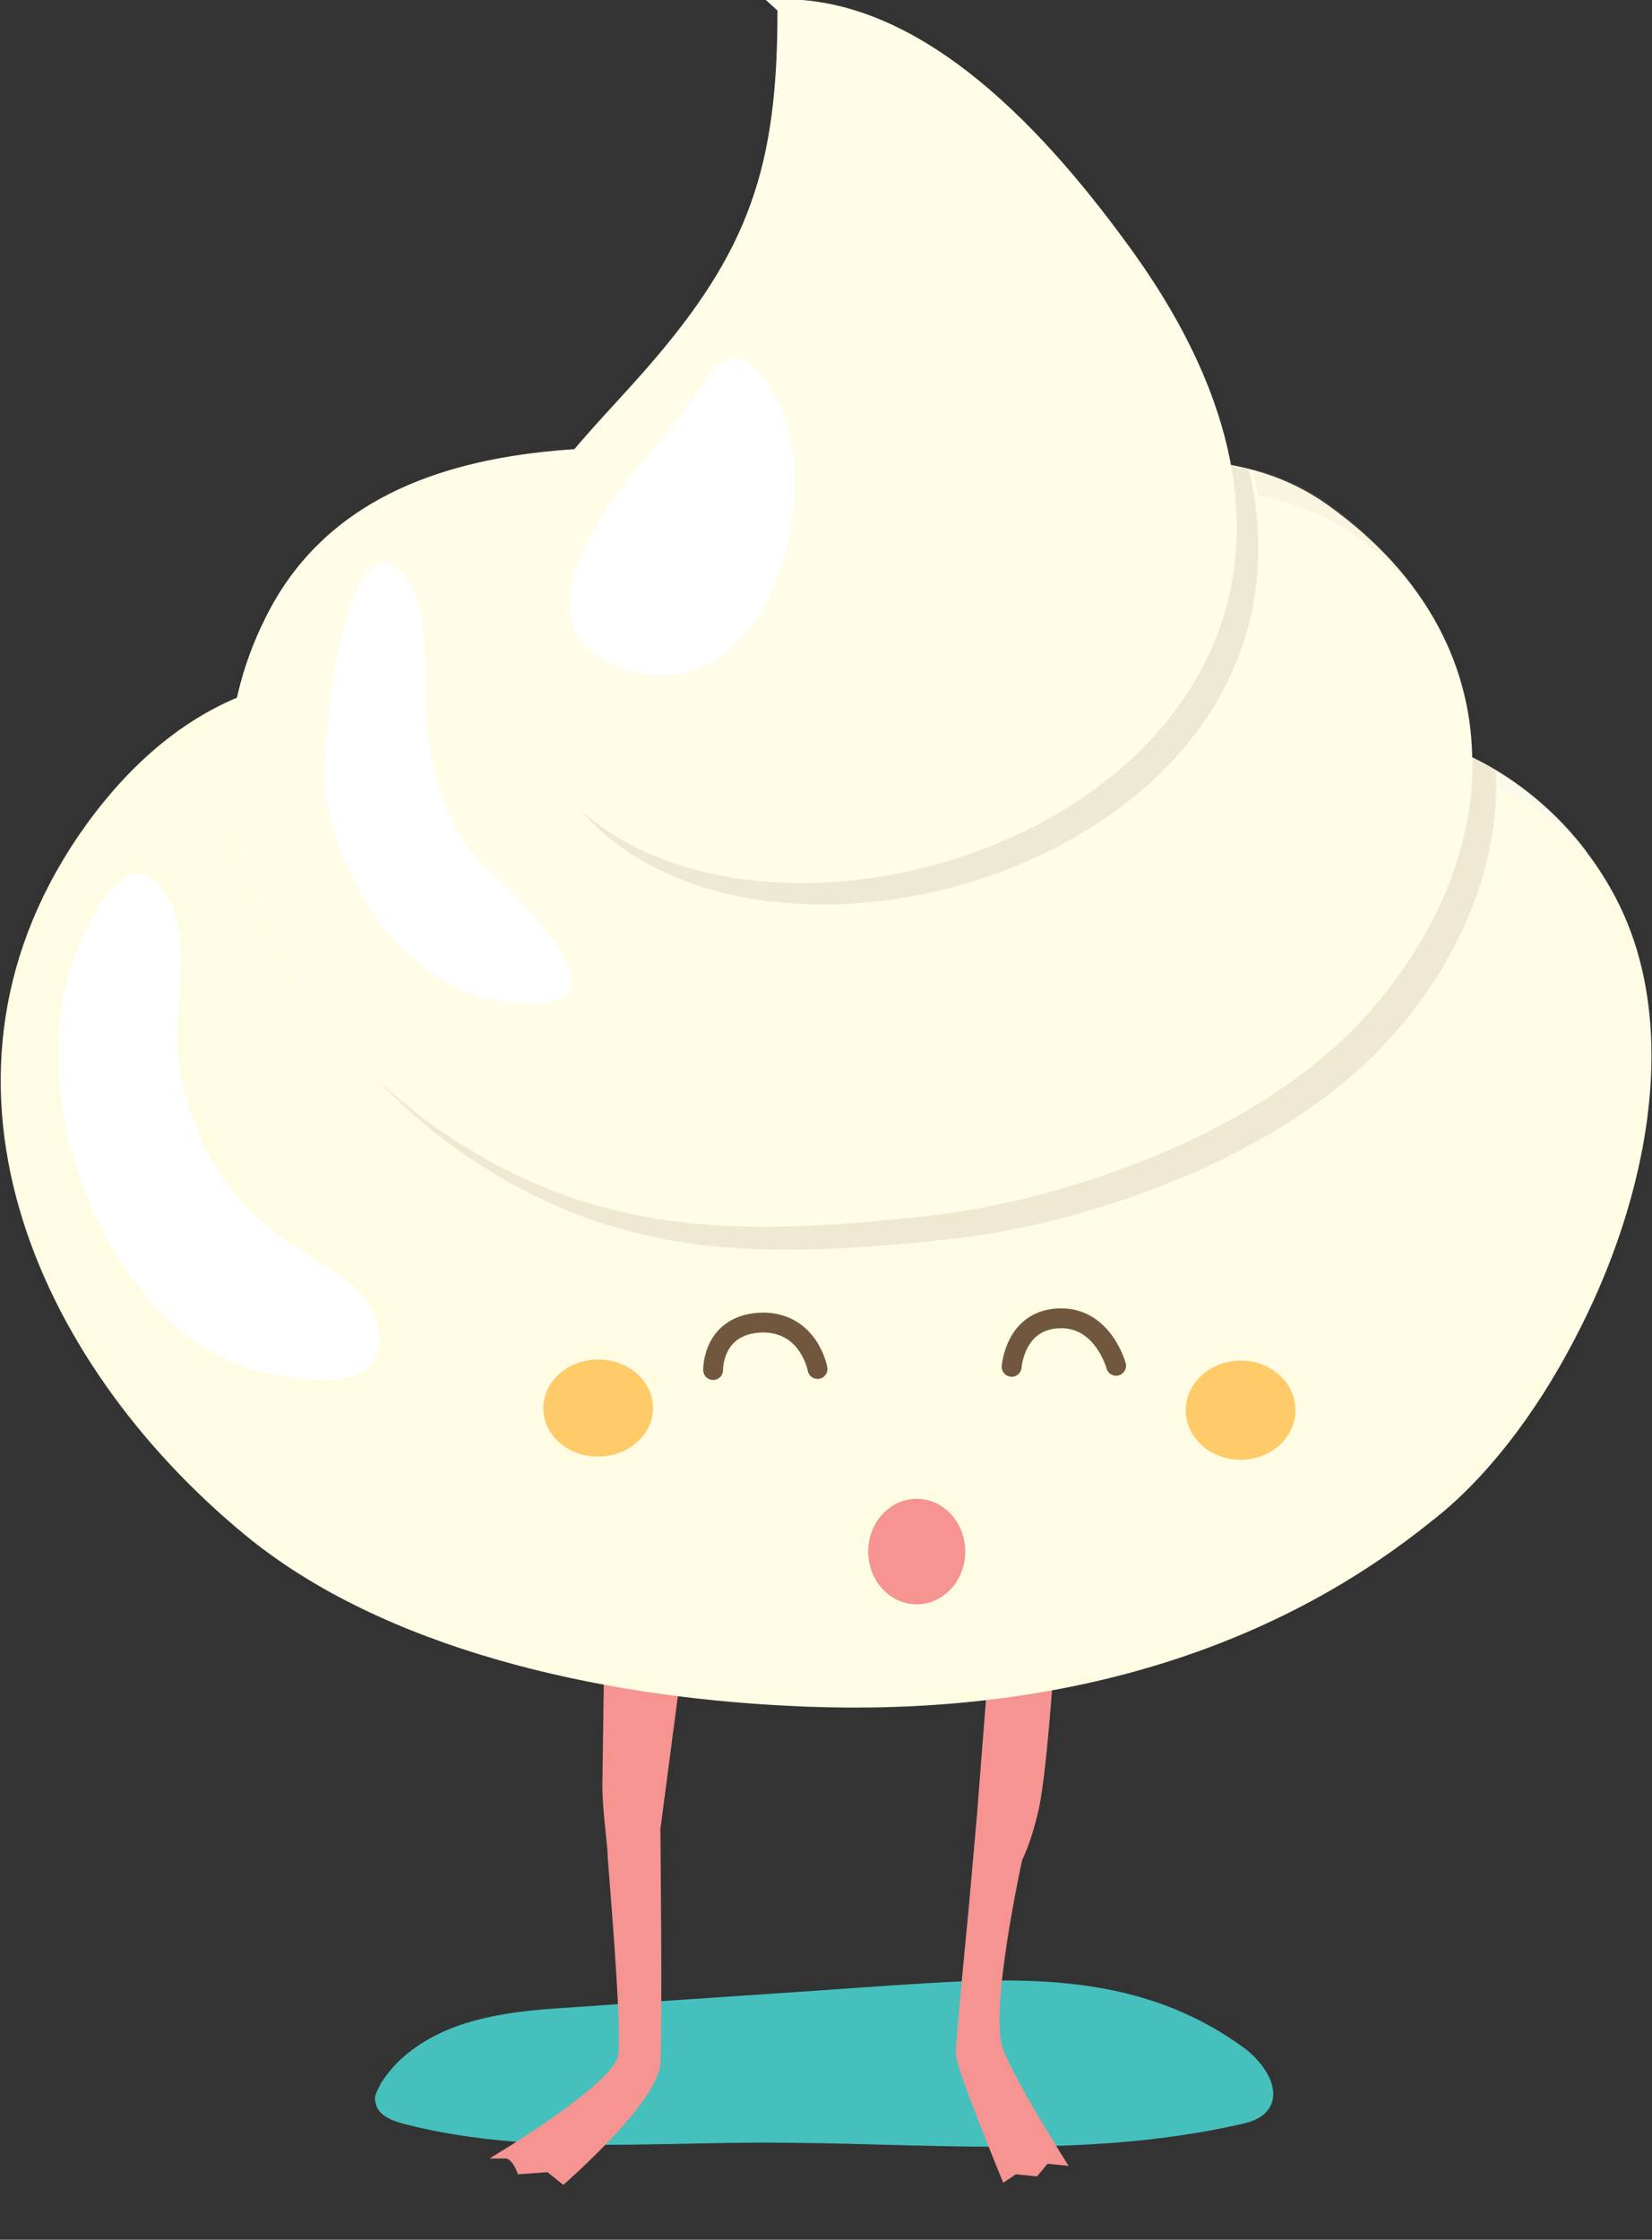 <?xml version="1.0" encoding="utf-8"?>
<!-- Generator: Adobe Illustrator 20.0.0, SVG Export Plug-In . SVG Version: 6.00 Build 0)  -->
<svg version="1.1" id="Layer_1" xmlns="http://www.w3.org/2000/svg" xmlns:xlink="http://www.w3.org/1999/xlink" x="0px" y="0px"
	 viewBox="0 0 156.6 212.2" style="enable-background:new 0 0 156.6 212.2;" xml:space="preserve">
<rect x="0" y="0" width="156.6" height="212.2" fill="#333333" stroke="none"/>
<style type="text/css">
	.st0{fill:#45C0BD;}
	.st1{fill:#F69491;}
	.st2{fill:url(#SVGID_1_);}
	.st3{fill:#FFFCE4;}
	.st4{opacity:0.33;fill:#C2B59B;fill-opacity:0.84;}
	.st5{fill:#FFFCE8;}
	.st6{fill:url(#SVGID_2_);}
	.st7{fill:#ECC77A;}
	.st8{fill:#FFFCE7;}
	.st9{fill:#FFFFFF;}
	.st10{opacity:0.33;fill:#F4F5F5;}
	.st11{opacity:0.33;fill:#C2B59B;fill-opacity:0.29;}
	.st12{fill:none;stroke:#70573E;stroke-width:1.882;stroke-linecap:round;stroke-linejoin:round;stroke-miterlimit:10;}
	.st13{fill:#FFCB68;}
</style>
<path class="st0" d="M83.1,188.2c-9.7,0.7-19.4,1.3-29.1,2c-3.4,0.2-6.7,0.5-9.9,1.5c-3.2,1-6.3,2.9-8,5.7c-0.3,0.6-0.7,1.2-0.5,1.8
	c0.2,1.2,1.5,1.7,2.6,2c11.1,2.9,22.8,1.8,34.3,1.8c15,0,30.2,1.6,44.9-1.7c1-0.2,2.1-0.5,2.8-1.4c1.4-1.9-0.4-4.5-2.3-5.9
	C107.3,186.3,95.4,187.4,83.1,188.2z"/>
<path class="st1" d="M64.6,158.1l-2,15.2c0,0,0.2,18.5,0,22.2s-9.2,11.5-9.2,11.5l-1.5-1.2l-2.8,0.2c0,0-0.5-1.5-1.2-1.5
	s-1.5,0-1.5,0s11.8-7,12.2-9.8s-1-18.2-1-19s-0.5-4.2-0.5-6.5l0.2-14.2L64.6,158.1z"/>
<path class="st1" d="M93.6,159.3l-1,12.8l-0.8,9c0,0-1.2,12.2-1.2,13.5s4.5,12.2,4.5,12.2l1.2-0.8l2,0.2l1-1.2l2,0.2
	c0,0-4.8-7.5-6.2-11s1.8-18,1.8-18s0.8-1.5,1.5-4.5c0.8-3.2,1.5-14,1.5-14L93.6,159.3z"/>
<g>
	
		<linearGradient id="SVGID_1_" gradientUnits="userSpaceOnUse" x1="-359.162" y1="-789.59" x2="-358.747" y2="-789.59" gradientTransform="matrix(-58.167 127 -127 -58.167 -109971.203 -24609.467)">
		<stop  offset="0" style="stop-color:#812E1D"/>
		<stop  offset="0.298" style="stop-color:#85341F"/>
		<stop  offset="0.702" style="stop-color:#924425"/>
		<stop  offset="1" style="stop-color:#9F542A"/>
	</linearGradient>
	<path class="st2" d="M34.7,47.2L34.7,47.2L34.7,47.2z M34.9,47l-0.2,0.1L34.9,47z M35.1,46.9L35.1,46.9L35.1,46.9z M67.7,38.3
		L67.7,38.3L67.7,38.3L67.7,38.3z"/>
	<path class="st3" d="M149.2,127c7.2-13.6,10.4-30.5,3.6-42.6c-7-12.6-22.4-19.6-35.7-12.4c-4.2,2.3-6.7,6.9-10.9,8.5
		c-5.7,2.2-15,0.4-20.8-0.6c-14-2.3-27.3-7.7-40.2-13.1c-14.6-6.1-27.5-1.8-37,11.3c-17.1,23.7-4.9,50.9,15,67.3
		c13.2,10.9,33.6,15.3,51.2,16.2c21.9,1.2,43.8-3.4,61.2-17.4C140.7,140.3,145.5,134.1,149.2,127z"/>
	<path class="st4" d="M139.6,71.8v0.5c0,8.9-4.2,17.8-11.1,25c-10.7,11-29.1,16.7-40.7,17.9c-1.4,0.2-2.9,0.3-4.3,0.4
		c-3.9,0.4-7.6,0.6-11.2,0.6c-10.2,0-19.6-1.9-29.4-8.3c-2.6-1.7-5-3.6-7.2-5.7c2.8,3,6,5.7,9.4,7.9c9.8,6.4,19.2,8.3,29.4,8.3
		c4.9,0,10.1-0.4,15.5-1c11.6-1.2,30-6.9,40.7-17.9c7.3-7.5,11.5-17.1,11.1-26.4C141.1,72.5,140.4,72.1,139.6,71.8z"/>
	<path class="st5" d="M128.5,97.2c13.7-14.2,16.7-35.6-2.7-49.4c-7.6-5.4-16.8-4.5-25.9-3.7c-5,0.5-10,0.9-14.7,0.4
		c-18.8-2.2-48.6-6.9-59.5,13c-10.3,19,0.8,39.6,17.3,50.4c14.5,9.5,28.1,9.1,44.9,7.3C99.5,113.9,117.9,108.3,128.5,97.2z"/>
	
		<linearGradient id="SVGID_2_" gradientUnits="userSpaceOnUse" x1="-167.623" y1="-789.574" x2="-167.616" y2="-789.574" gradientTransform="matrix(-58.167 127 -127 -58.167 -109939.453 -24594.967)">
		<stop  offset="0" style="stop-color:#8C3524"/>
		<stop  offset="0.28" style="stop-color:#913B25"/>
		<stop  offset="0.657" style="stop-color:#9D4B28"/>
		<stop  offset="1" style="stop-color:#AE5F2B"/>
	</linearGradient>
	<path class="st6" d="M87.5,44.7L87.5,44.7L87.5,44.7z M85.1,44.5L85.1,44.5L85.1,44.5c0.9,0.1,1.7,0.2,2.4,0.2
		C86.7,44.7,85.9,44.6,85.1,44.5L85.1,44.5z"/>
	<path class="st7" d="M66,42.6c-2.2,1.8-4.3,3.7-6.3,5.7c-1.4,1.5-3.3,3.4-5.2,5.6c1.9-2.2,3.8-4.1,5.2-5.6
		C61.7,46.3,63.8,44.4,66,42.6c6.8,0.4,13.4,1.2,19.1,1.9C79.4,43.9,72.8,43,66,42.6z"/>
	<path class="st4" d="M66,42.6c-2.2,1.8-4.3,3.7-6.3,5.7c-1.4,1.5-3.3,3.4-5.2,5.6c-1.8,2-3.5,4.2-5,6.5c0,0.5,0,1.1,0,1.7
		c0.8,16.3,13.8,23.6,28.5,23.6c21.5,0,46.3-15.7,40.4-41.2c-2.7-0.7-5.5-0.9-8.3-0.9c-3.3,0-6.7,0.3-10.2,0.6
		c-3.4,0.3-6.8,0.6-10.1,0.6c-0.7,0-1.5,0-2.2,0l-0.1,0l0,0c-0.8,0-1.6-0.1-2.4-0.2l-0.1,0C79.4,43.9,72.8,43,66,42.6z"/>
	<path class="st8" d="M73.7,1c0,14.7-2.6,22.7-12.4,33.9C54.5,42.7,47,48.8,47.5,60.1c2.2,45.6,100.4,20.4,60-36.1
		c-7.7-10.7-20.2-25.2-34.9-24L73.7,1z"/>
	<path class="st9" d="M26.1,116.8c-5.1-3.9-8.2-9.6-9.1-16c-0.7-5,1.5-11.7-1.3-16.1c-3.8-6.1-8.1,3.9-9.2,7.6
		c-1.5,5.3-1.2,11.1,0.2,16.4c2.5,9.5,9.2,19.9,19.6,21.6c4.2,0.7,10.8,1.3,9.5-4.8C35,121.5,29.2,119.2,26.1,116.8z"/>
	<path class="st9" d="M46.2,82.3c-3.9-3.7-5-8.1-5.7-13.2c-0.6-4.3,0.7-10.7-2-14.3c-5.7-7.6-8.5,17-7.5,21.3
		c1.9,8.8,7.9,17.9,17.5,18.9C60.8,96.3,49.7,85.6,46.2,82.3z"/>
	<path class="st9" d="M59.6,63.5c13.6,4.1,19.5-18.4,13.2-27.1c-3.9-5.3-5.3-1-8,2.6c-2.3,3.1-5.1,5.9-7.3,9.2
		C53.8,53.8,51.2,61,59.6,63.5z"/>
	<path class="st10" d="M142.1,74.7c3.1,1.5,5.9,3.6,8.4,6.1c-2.3-3.1-5.2-5.7-8.5-7.7C142.1,73.7,142.1,74.2,142.1,74.7z"/>
	<path class="st11" d="M119.3,47c3.2,0.6,6.3,1.7,9.1,3.7c2.1,1.5,3.9,3.1,5.5,4.7c-2.1-2.7-4.7-5.3-8-7.7c-2.2-1.6-4.6-2.6-7.1-3.3
		C118.9,45.3,119.1,46.2,119.3,47z"/>
</g>
<g>
	<g>
		<path class="st12" d="M67.6,129.8c0,0-0.1-4.4,4.7-4.5c4.4,0,5.2,4.4,5.2,4.4"/>
	</g>
	<g>
		<path class="st12" d="M95.9,129.5c0,0,0.3-4.6,4.7-4.6c4,0,5.2,4.5,5.2,4.5"/>
	</g>
</g>
<ellipse transform="matrix(1 -9.270272e-03 9.270272e-03 1 -1.234 0.532)" class="st13" cx="56.7" cy="133.4" rx="5.2" ry="4.6"/>
<ellipse transform="matrix(1 -9.270272e-03 9.270272e-03 1 -1.234 1.096)" class="st13" cx="117.6" cy="133.6" rx="5.2" ry="4.7"/>
<ellipse class="st1" cx="86.9" cy="147" rx="4.6" ry="5"/>
</svg>

